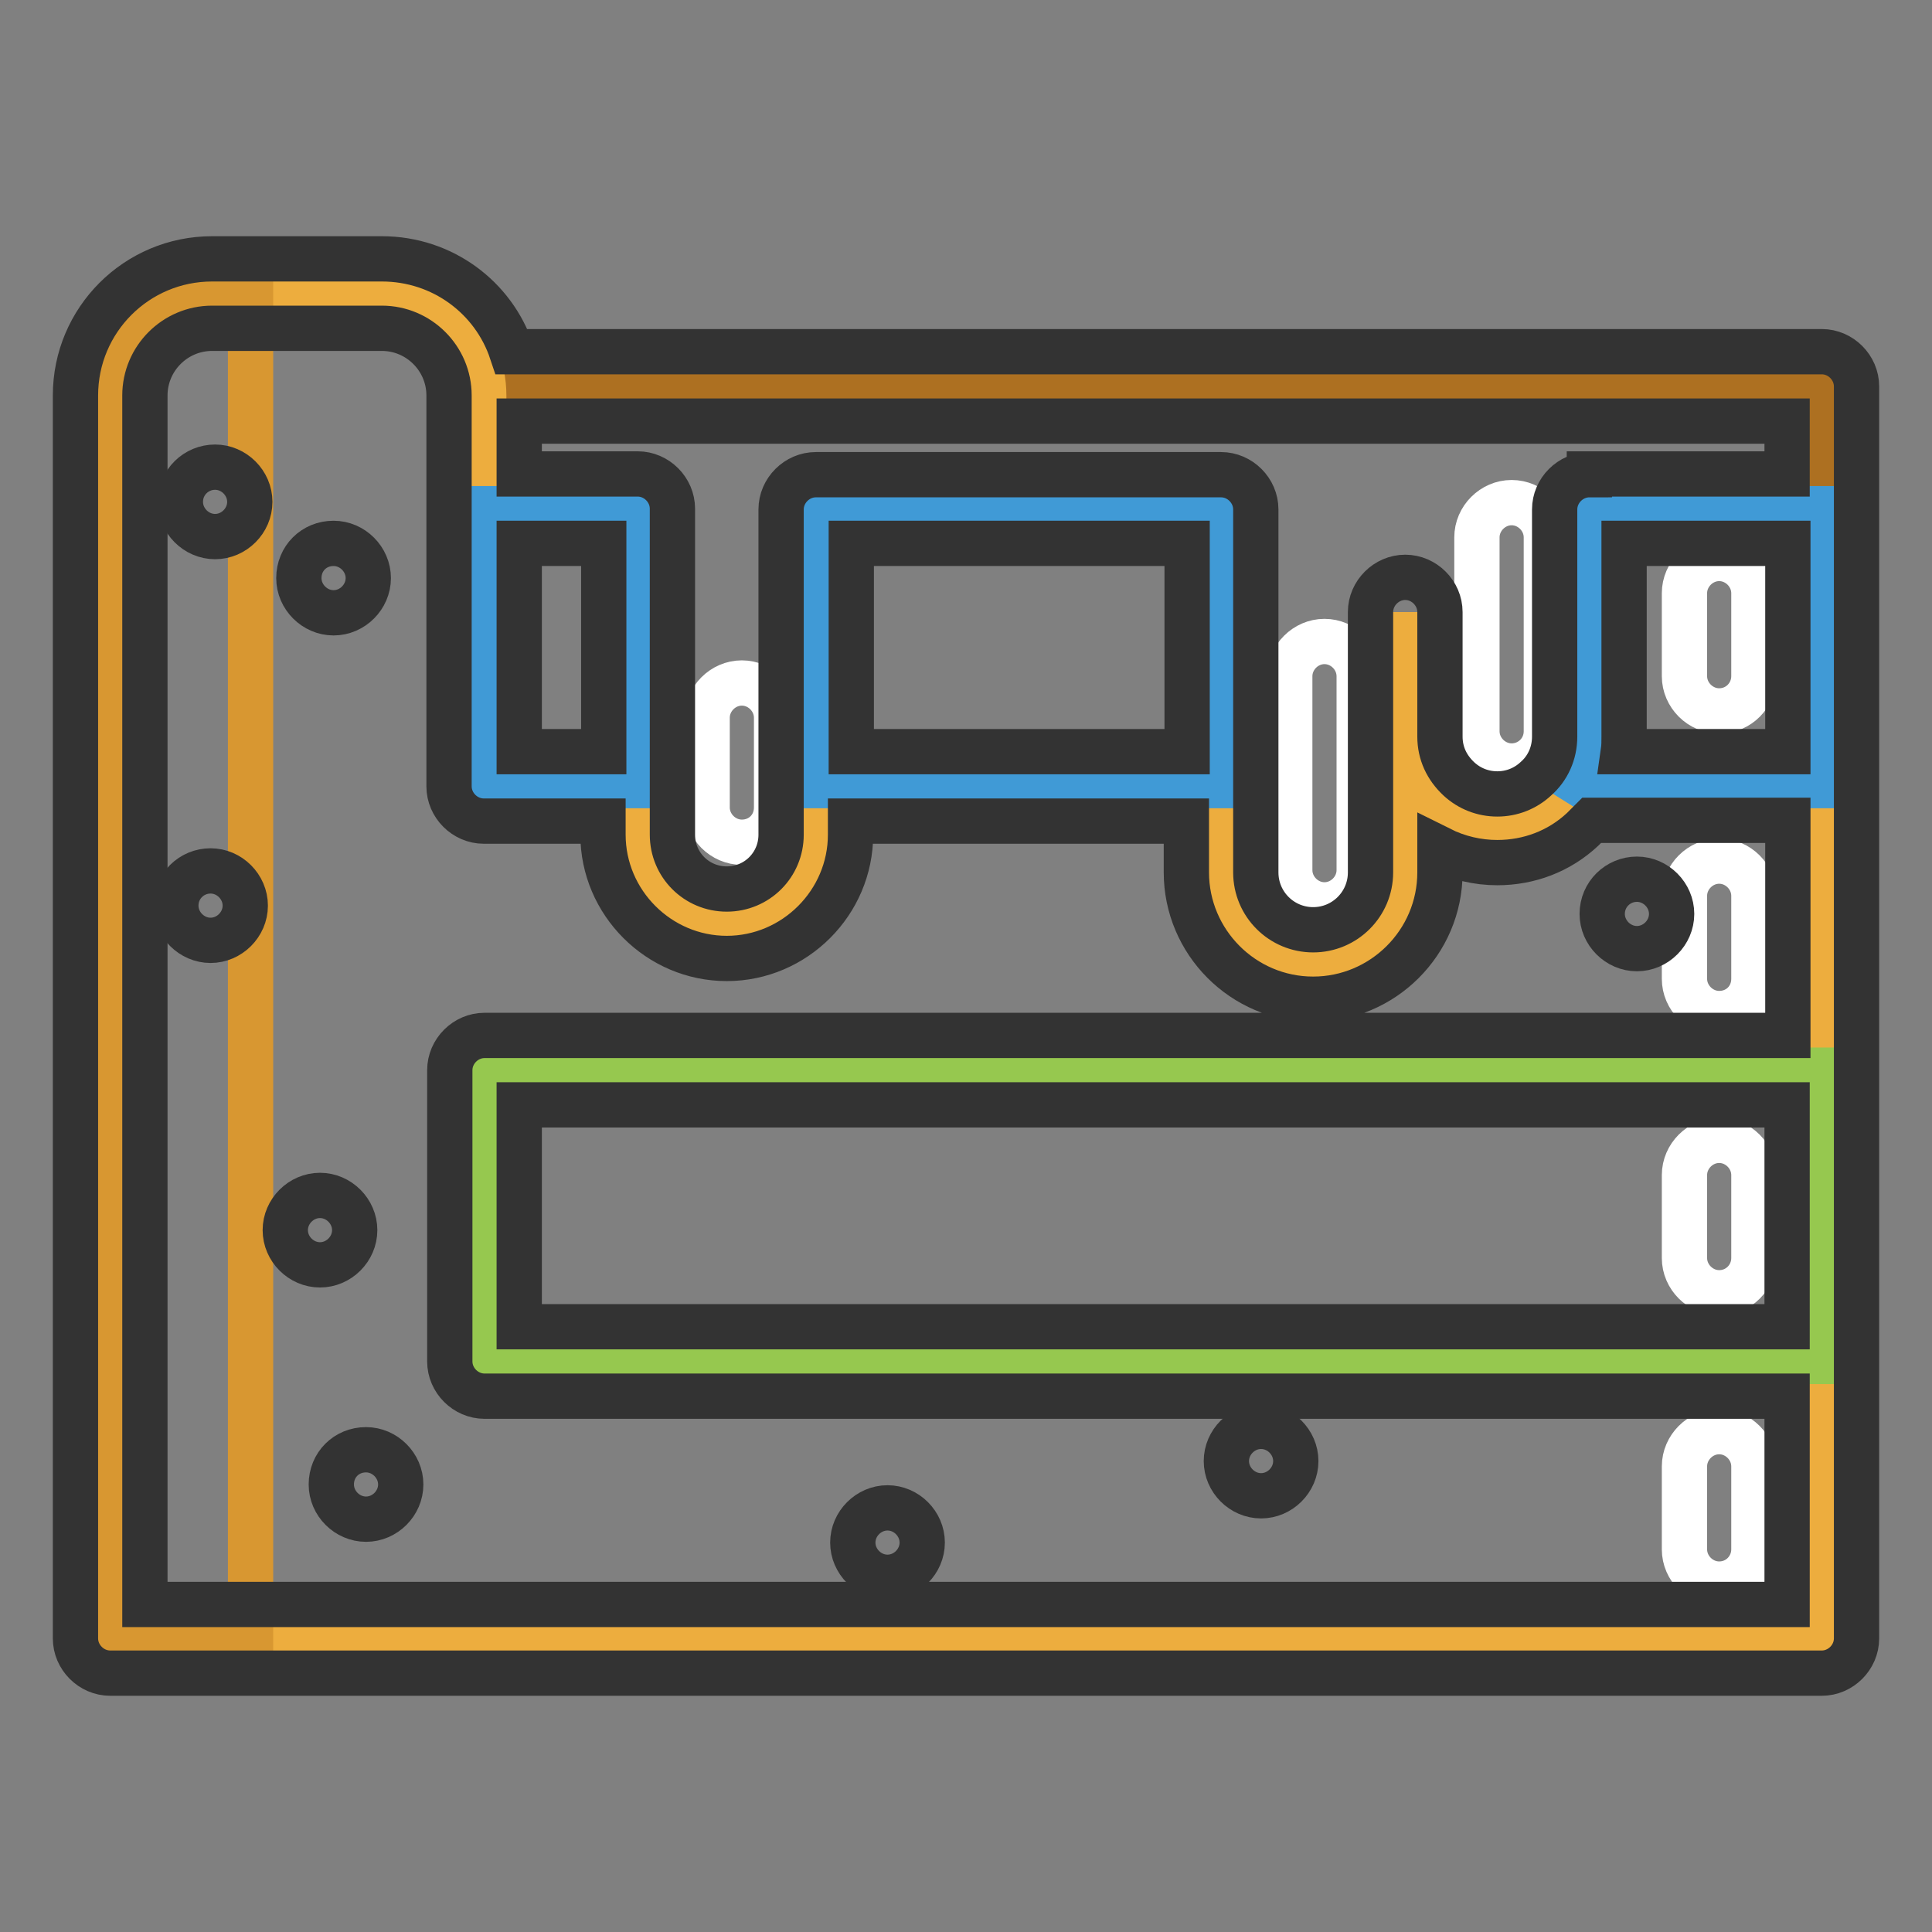 <?xml version="1.0" encoding="utf-8"?>
<!-- Svg Vector Icons : http://www.onlinewebfonts.com/icon -->
<!DOCTYPE svg PUBLIC "-//W3C//DTD SVG 1.1//EN" "http://www.w3.org/Graphics/SVG/1.1/DTD/svg11.dtd">
<svg version="1.1" xmlns="http://www.w3.org/2000/svg" xmlns:xlink="http://www.w3.org/1999/xlink" x="0px" y="0px" viewBox="0 0 256 256" enable-background="new 0 0 256 256" xml:space="preserve">
<rect x="0" y="0" width="256" height="256" fill="#808080" stroke="none"/>
<g> <path stroke-width="6" fill-opacity="0" stroke="#040000"  d="M187.1,104.2h-0.9"/> <path stroke-width="6" fill-opacity="0" stroke="#ad7021"  d="M241.4,51.2v16.2h-30.8v30.1c0,2.1-0.6,4.3-1.7,6.1c-0.6,1.1-1.4,2.1-2.3,2.9c-2.2,2-5,3.2-8.2,3.2 c-3.2,0-6-1.2-8.2-3.2c-2.4-2.2-4-5.4-4-9V81.1v34.5c0,6.7-5.4,12.2-12.2,12.2s-12.2-5.4-12.2-12.2V67.4h-53.7v43.1 c0,3.3-1.3,6.2-3.5,8.4c-2.1,2.1-5.1,3.5-8.4,3.5c-6.5,0-11.8-5.3-11.8-11.8V67.4H64.2V51.2H241.4z"/> <path stroke-width="6" fill-opacity="0" stroke="#edad3e"  d="M64.2,141.8v38.6h177.2v36.7H14.6V52.4c0-7.5,6.1-13.5,13.5-13.5h22.5c7.5,0,13.5,6.1,13.5,13.5v51.8h20.4 v6.4c0,6.5,5.3,11.8,11.8,11.8c3.3,0,6.2-1.3,8.4-3.5c2.1-2.1,3.5-5.1,3.5-8.4v-6.4h53.7v11.4c0,6.7,5.4,12.2,12.2,12.2 c6.7,0,12.2-5.4,12.2-12.2V81.1v16.5c0,3.6,1.5,6.8,4,9c2.2,2,5,3.2,8.2,3.2c3.1,0,6-1.2,8.2-3.2c0.9-0.8,1.7-1.8,2.3-2.9l0.8,0.5 h31.7v37.7L64.2,141.8L64.2,141.8z"/> <path stroke-width="6" fill-opacity="0" stroke="#409ad6"  d="M84.5,67.4v36.7H64.2V67.4H84.5z M241.4,67.4v36.7h-31.7l-0.8-0.5c1.1-1.9,1.7-4,1.7-6.1V67.4L241.4,67.4 L241.4,67.4L241.4,67.4z M108.2,67.4h53.7v36.7h-53.7V67.4z"/> <path stroke-width="6" fill-opacity="0" stroke="#96c84f"  d="M241.4,141.8v38.6H64.2v-38.6H241.4z"/> <path stroke-width="6" fill-opacity="0" stroke="#d89731"  d="M33.2,38.8v178.3H14.6V52.4c0-7.5,6.1-13.5,13.5-13.5C28.1,38.8,33.2,38.8,33.2,38.8z"/> <path stroke-width="6" fill-opacity="0" stroke="#ffffff"  d="M227.8,94.2c-2.5,0-4.6-2.1-4.6-4.6v-11c0-2.5,2.1-4.6,4.6-4.6c2.5,0,4.6,2.1,4.6,4.6v11 C232.4,92.1,230.4,94.2,227.8,94.2z M227.8,171.3c-2.5,0-4.6-2.1-4.6-4.6v-11c0-2.5,2.1-4.6,4.6-4.6c2.5,0,4.6,2.1,4.6,4.6v11 C232.4,169.2,230.4,171.3,227.8,171.3z M227.8,209.9c-2.5,0-4.6-2.1-4.6-4.6v-11c0-2.5,2.1-4.6,4.6-4.6c2.5,0,4.6,2.1,4.6,4.6v11 C232.4,207.8,230.4,209.9,227.8,209.9z M227.8,134.3c-2.5,0-4.6-2.1-4.6-4.6v-11c0-2.5,2.1-4.6,4.6-4.6c2.5,0,4.6,2.1,4.6,4.6v11 C232.4,132.3,230.4,134.3,227.8,134.3z M200.3,101.5c-2.5,0-4.6-2.1-4.6-4.6V71.2c0-2.5,2.1-4.6,4.6-4.6s4.6,2.1,4.6,4.6v25.7 C204.9,99.5,202.8,101.5,200.3,101.5z M175.5,119.9c-2.5,0-4.6-2.1-4.6-4.6V89.6c0-2.5,2.1-4.6,4.6-4.6c2.5,0,4.6,2.1,4.6,4.6v25.7 C180.1,117.8,178,119.9,175.5,119.9z M98.3,111.6c-2.5,0-4.6-2.1-4.6-4.6V95.1c0-2.5,2.1-4.6,4.6-4.6c2.5,0,4.6,2.1,4.6,4.6V107 C102.9,109.6,100.9,111.6,98.3,111.6z"/> <path stroke-width="6" fill-opacity="0" stroke="#333333"  d="M241.4,46.6H67.8c-2.4-7.2-9.2-12.3-17.2-12.3H28.1c-10,0-18.1,8.1-18.1,18.1v164.7c0,2.5,2.1,4.6,4.6,4.6 h226.8c2.5,0,4.6-2.1,4.6-4.6V51.2C246,48.7,243.9,46.6,241.4,46.6z M210.6,62.9c-2.5,0-4.6,2.1-4.6,4.6v30.1 c0,2.2-0.9,4.2-2.5,5.6c-1.4,1.3-3.2,2-5.1,2c-1.9,0-3.7-0.7-5.1-2c-1.6-1.5-2.5-3.4-2.5-5.6V81.1c0-2.5-2.1-4.6-4.6-4.6 s-4.6,2.1-4.6,4.6v34.5c0,4.2-3.4,7.6-7.6,7.6c-4.2,0-7.6-3.4-7.6-7.6V67.5c0-2.5-2.1-4.6-4.6-4.6h-53.7c-2.5,0-4.6,2.1-4.6,4.6 v43.1c0,4-3.2,7.2-7.2,7.2c-4,0-7.2-3.2-7.2-7.2V67.4c0-2.5-2.1-4.6-4.6-4.6H68.8v-7h168v7H210.6L210.6,62.9z M215.2,72h21.7v27.6 h-21.8c0.1-0.7,0.1-1.3,0.1-2L215.2,72L215.2,72L215.2,72z M157.3,99.6h-44.5V72h44.5V99.6L157.3,99.6z M68.8,72H80v27.6H68.8V72z  M19.2,212.5V52.4c0-4.9,4-8.9,8.9-8.9h22.5c4.9,0,8.9,4,8.9,8.9v51.8c0,2.5,2.1,4.6,4.6,4.6h15.8v1.8c0,9,7.4,16.4,16.4,16.4 c9,0,16.4-7.4,16.4-16.4v-1.8h44.5v6.8c0,9.2,7.5,16.8,16.8,16.8c9.2,0,16.8-7.5,16.8-16.8v-3.1c2.4,1.2,5,1.8,7.6,1.8 c4.2,0,8.2-1.5,11.3-4.4c0.4-0.4,0.8-0.8,1.2-1.2h26v28.5H64.2c-2.5,0-4.6,2.1-4.6,4.6v38.6c0,2.5,2.1,4.6,4.6,4.6h172.6v27.6H19.2 z M236.8,146.4v29.4h-168v-29.4H236.8z"/> <path stroke-width="6" fill-opacity="0" stroke="#333333"  d="M212.3,121.1c0,2.5,2.1,4.6,4.6,4.6c2.5,0,4.6-2.1,4.6-4.6c0,0,0,0,0,0c0-2.5-2.1-4.6-4.6-4.6 C214.4,116.5,212.3,118.5,212.3,121.1C212.3,121.1,212.3,121.1,212.3,121.1z"/> <path stroke-width="6" fill-opacity="0" stroke="#333333"  d="M23.9,66.5c0,2.5,2.1,4.6,4.6,4.6c2.5,0,4.6-2.1,4.6-4.6c0-2.5-2.1-4.6-4.6-4.6 C26,61.9,23.9,63.9,23.9,66.5z"/> <path stroke-width="6" fill-opacity="0" stroke="#333333"  d="M39.6,76.6c0,2.5,2.1,4.6,4.6,4.6c2.5,0,4.6-2.1,4.6-4.6l0,0c0-2.5-2.1-4.6-4.6-4.6 C41.6,72,39.6,74,39.6,76.6L39.6,76.6z"/> <path stroke-width="6" fill-opacity="0" stroke="#333333"  d="M23.3,120c0,2.5,2.1,4.6,4.6,4.6c2.5,0,4.6-2.1,4.6-4.6s-2.1-4.6-4.6-4.6C25.4,115.4,23.3,117.4,23.3,120 L23.3,120z"/> <path stroke-width="6" fill-opacity="0" stroke="#333333"  d="M37.8,163c0,2.5,2.1,4.6,4.6,4.6s4.6-2.1,4.6-4.6c0-2.5-2.1-4.6-4.6-4.6S37.8,160.5,37.8,163z"/> <path stroke-width="6" fill-opacity="0" stroke="#333333"  d="M43.9,196.7c0,2.5,2.1,4.6,4.6,4.6c2.5,0,4.6-2.1,4.6-4.6c0-2.5-2.1-4.6-4.6-4.6 C45.9,192.1,43.9,194.1,43.9,196.7z"/> <path stroke-width="6" fill-opacity="0" stroke="#333333"  d="M113,204.4c0,2.5,2.1,4.6,4.6,4.6s4.6-2.1,4.6-4.6c0-2.5-2.1-4.6-4.6-4.6C115.1,199.8,113,201.9,113,204.4 C113,204.4,113,204.4,113,204.4z"/> <path stroke-width="6" fill-opacity="0" stroke="#333333"  d="M162.5,193.6c0,2.5,2.1,4.6,4.6,4.6s4.6-2.1,4.6-4.6c0,0,0,0,0,0c0-2.5-2.1-4.6-4.6-4.6 S162.5,191.1,162.5,193.6C162.5,193.6,162.5,193.6,162.5,193.6z"/></g>
</svg>